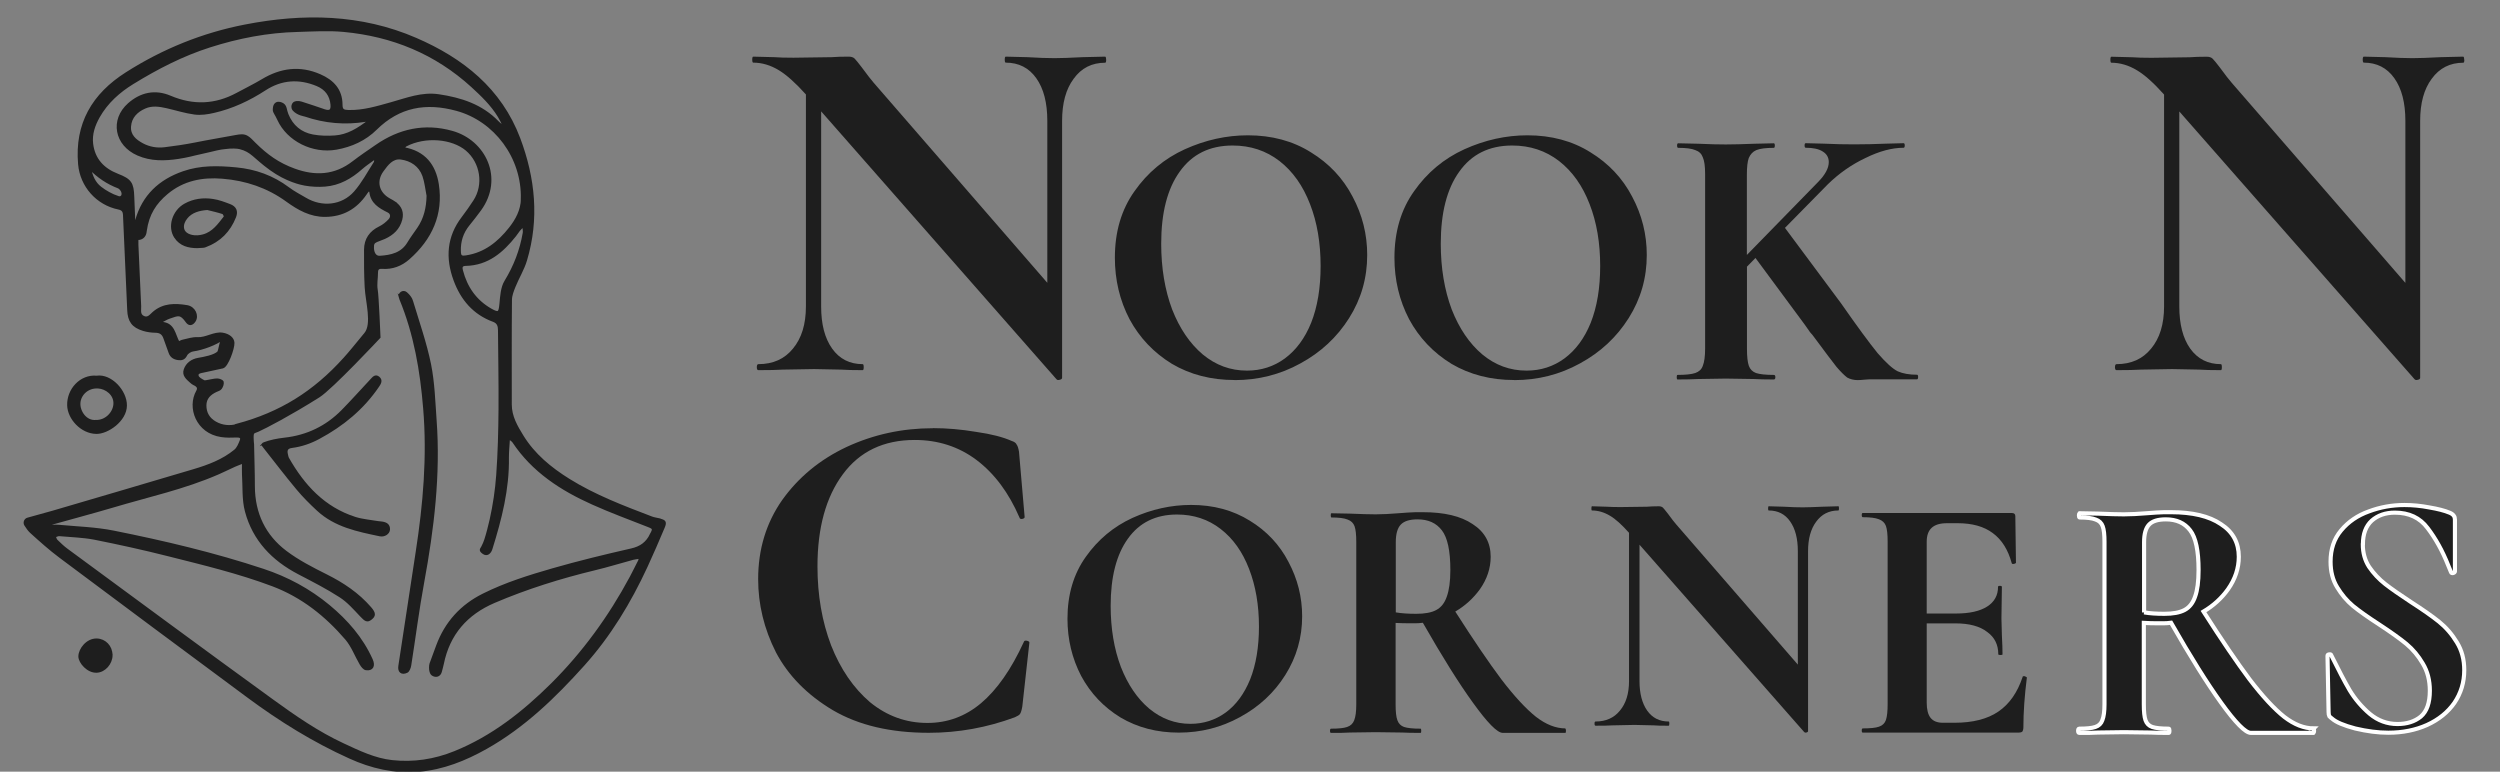 <svg viewBox="0 0 279 86.12" version="1.1" xmlns="http://www.w3.org/2000/svg" id="Layer_1">
  
  <rect x="0" y="0" width="279" height="86.12" fill="#808080" stroke="none"/>
  
  <defs>
    <style>
      .st0 {
        stroke: #fff;
        stroke-width: .46px;
      }

      .st0, .st1, .st2 {
        fill: #1e1e1e;
      }

      .st0, .st2 {
        stroke-miterlimit: 10;
      }

      .st2 {
        stroke: #1e1e1e;
        stroke-width: .25px;
      }
    </style>
  </defs>
  <path d="M263.69,60.75c0,.94.23,1.78.7,2.51.5.73,1.1,1.37,1.8,1.92.71.55,1.66,1.21,2.86,2,1.31.84,2.35,1.57,3.14,2.2.78.63,1.45,1.4,2,2.31.55.89.82,1.92.82,3.1,0,1.36-.37,2.57-1.1,3.65-.73,1.05-1.75,1.87-3.06,2.47-1.28.57-2.72.86-4.31.86-1.15,0-2.38-.16-3.69-.47-1.28-.34-2.14-.7-2.59-1.1-.13-.1-.24-.19-.31-.27-.05-.1-.08-.26-.08-.47l-.12-6.23v-.04c0-.11.06-.16.2-.16.13-.03.21.01.23.12.79,1.59,1.46,2.89,2.04,3.88.6.99,1.35,1.87,2.24,2.63.91.76,1.95,1.14,3.1,1.14,1.04,0,1.91-.27,2.59-.82.68-.58,1.02-1.54,1.02-2.9,0-1.15-.26-2.16-.78-3.02-.5-.86-1.11-1.59-1.84-2.2-.73-.6-1.74-1.32-3.02-2.16-1.25-.81-2.23-1.5-2.94-2.08-.68-.57-1.27-1.27-1.76-2.08-.5-.81-.74-1.76-.74-2.86,0-1.39.39-2.55,1.18-3.49.81-.97,1.84-1.67,3.1-2.12,1.25-.47,2.57-.71,3.96-.71.92,0,1.84.09,2.78.27.94.16,1.7.35,2.27.59.24.1.39.22.47.35.08.1.12.25.12.43v5.76c0,.08-.06.14-.19.19-.13.03-.21,0-.24-.08l-.31-.75c-.65-1.65-1.43-3.04-2.31-4.19-.86-1.15-2.08-1.72-3.65-1.72-1.05,0-1.91.3-2.59.9-.65.6-.98,1.48-.98,2.63Z" class="st0"></path>
  <path d="M258.21,81.29c-1.08,0-2.17-.43-3.29-1.29-1.12-.89-2.42-2.29-3.88-4.2-1.37-1.83-3.08-4.34-5.13-7.55,1.1-.65,2.02-1.49,2.73-2.48.81-1.15,1.21-2.36,1.21-3.64,0-1.56-.66-2.78-2-3.64-1.31-.89-3.17-1.33-5.57-1.33-.63,0-1.18,0-1.65.04-.44.03-.81.06-1.1.08-.89.07-1.73.12-2.51.12-.71,0-1.66-.03-2.86-.08l-2.08-.04s-.07.07-.07.23.03.24.07.24c.81,0,1.42.07,1.8.23.4.14.65.39.78.75.14.37.2.95.2,1.73v18.15c0,.78-.08,1.37-.24,1.77-.13.37-.39.62-.78.75-.37.13-.97.19-1.8.19-.08,0-.12.08-.12.24s.04.23.12.23c.88,0,1.59,0,2.12-.04l2.86-.04,2.98.04c.5.03,1.18.04,2.03.04.06,0,.08-.07.08-.23s-.03-.24-.08-.24c-.84,0-1.44-.06-1.84-.19-.37-.13-.62-.38-.75-.75-.13-.37-.19-.96-.19-1.77v-9.09c.41.03,1.13.04,2.15.04.3,0,.6-.02.89-.06,2.17,3.8,4.03,6.77,5.58,8.92,1.62,2.25,2.73,3.37,3.33,3.37h6.98s.07-.07.07-.23-.03-.24-.07-.24ZM239.28,68.35v-7.84c0-.91.18-1.56.55-1.96.36-.39.98-.59,1.88-.59,1.18,0,2.08.4,2.71,1.22.63.81.94,2.28.94,4.43,0,1.28-.13,2.27-.39,2.98-.24.7-.63,1.2-1.18,1.49-.55.29-1.3.42-2.24.42s-1.65-.05-2.27-.16Z" class="st0"></path>
  <path d="M226.2,75.61c-.26,2.03-.39,3.89-.39,5.56,0,.21-.05.37-.12.48-.08.07-.24.11-.47.11h-17.33c-.08,0-.12-.07-.12-.23s.04-.24.12-.24c.84,0,1.44-.06,1.8-.19.39-.13.65-.38.78-.75.13-.4.19-.98.19-1.77v-18.15c0-.78-.06-1.36-.19-1.73-.13-.36-.4-.61-.78-.75-.4-.16-.99-.23-1.8-.23-.08,0-.12-.08-.12-.24s.04-.23.12-.23h16.62c.27,0,.4.12.4.35l.07,5.22s-.07.09-.23.11c-.14.03-.21,0-.24-.07-.41-1.52-1.12-2.64-2.12-3.37-.99-.74-2.3-1.1-3.92-1.1h-1.18c-.78,0-1.35.17-1.72.52-.37.34-.55.86-.55,1.56v8h3.26c1.51,0,2.68-.26,3.49-.78.81-.52,1.21-1.25,1.21-2.2,0-.07.06-.11.19-.11.16,0,.24.04.24.11l-.05,3.53.05,1.88c.05.89.07,1.6.07,2.12,0,.06-.07.08-.23.08s-.24-.03-.24-.08c0-1.07-.41-1.9-1.25-2.5-.81-.63-1.99-.95-3.53-.95h-3.21v8.86c0,.76.15,1.33.43,1.68.29.37.75.55,1.37.55h1.3c2.03,0,3.67-.41,4.9-1.25,1.23-.84,2.13-2.13,2.71-3.88,0-.06.06-.07.16-.07.08,0,.15.02.19.07.08.03.12.06.12.08Z" class="st1"></path>
  <path d="M205.23,56.74c0,.16-.02.23-.07.23-1.05,0-1.87.42-2.48,1.26-.6.81-.9,1.9-.9,3.29v20.07c0,.07-.06.13-.19.16-.1.03-.18,0-.23-.04l-18.39-20.92v15.23c0,1.38.29,2.48.86,3.29.58.81,1.37,1.21,2.39,1.21.06,0,.08.07.08.23s-.03.24-.08.24c-.73,0-1.29,0-1.68-.04l-2.12-.05-2.43.05c-.45.03-1.09.04-1.92.04-.08,0-.12-.08-.12-.24s.04-.23.12-.23c1.15,0,2.05-.4,2.71-1.21.68-.81,1.02-1.91,1.02-3.29v-16.56c-.81-.91-1.52-1.55-2.12-1.9-.65-.39-1.33-.59-2.01-.59-.05,0-.07-.07-.07-.23s.03-.24.07-.24l1.65.05c.34.02.84.04,1.49.04l2.98-.04c.37-.03.81-.05,1.33-.05.21,0,.37.06.47.16.1.11.29.33.55.67.44.6.75,1,.94,1.21l13.56,15.63v-12.65c0-1.42-.29-2.52-.86-3.33-.57-.82-1.37-1.22-2.39-1.22-.05,0-.07-.07-.07-.23s.03-.24.07-.24l1.69.05c.83.05,1.54.07,2.12.07.52,0,1.25-.03,2.19-.07l1.77-.05c.06,0,.07.08.07.24Z" class="st1"></path>
  <path d="M174.71,81.29c-1.08,0-2.17-.43-3.29-1.29-1.12-.89-2.42-2.29-3.88-4.2-1.37-1.83-3.08-4.34-5.13-7.55,1.11-.65,2.02-1.49,2.74-2.48.81-1.15,1.21-2.36,1.21-3.64,0-1.56-.67-2.78-2.01-3.64-1.31-.89-3.16-1.33-5.57-1.33-.63,0-1.18,0-1.65.04-.44.03-.81.06-1.1.08-.88.07-1.72.12-2.5.12-.71,0-1.67-.03-2.87-.08l-2.07-.04c-.06,0-.08.07-.08.23s.03.24.08.24c.81,0,1.41.07,1.8.23.39.14.65.39.78.75.13.37.19.95.19,1.73v18.15c0,.78-.07,1.37-.23,1.77-.14.37-.4.62-.79.75-.36.13-.97.19-1.8.19-.07,0-.11.08-.11.24s.04.23.11.23c.89,0,1.6,0,2.12-.04l2.87-.04,2.97.04c.5.03,1.18.04,2.04.04.05,0,.07-.07.07-.23s-.03-.24-.07-.24c-.84,0-1.45-.06-1.85-.19-.36-.13-.61-.38-.74-.75-.14-.37-.2-.96-.2-1.77v-9.09c.42.03,1.14.04,2.16.04.29,0,.59-.02.88-.06,2.17,3.8,4.03,6.77,5.59,8.92,1.62,2.25,2.72,3.37,3.33,3.37h6.97c.06,0,.08-.07.08-.23s-.03-.24-.08-.24ZM155.77,68.35v-7.84c0-.91.18-1.56.55-1.96.37-.39.99-.59,1.88-.59,1.18,0,2.08.4,2.71,1.22.63.81.95,2.28.95,4.43,0,1.28-.14,2.27-.4,2.98-.24.7-.63,1.2-1.18,1.49-.54.29-1.29.42-2.24.42-.88,0-1.65-.05-2.27-.16Z" class="st1"></path>
  <path d="M131.56,81.76c-2.43,0-4.6-.56-6.51-1.69-1.88-1.15-3.34-2.69-4.39-4.63-1.02-1.96-1.53-4.09-1.53-6.39,0-2.69.68-4.99,2.04-6.9,1.36-1.93,3.1-3.38,5.21-4.35,2.14-.97,4.33-1.45,6.55-1.45,2.48,0,4.67.59,6.55,1.76,1.88,1.15,3.32,2.68,4.31,4.59,1.02,1.91,1.53,3.93,1.53,6.08,0,2.38-.63,4.56-1.88,6.55-1.25,1.99-2.94,3.55-5.06,4.7-2.09,1.15-4.36,1.73-6.82,1.73ZM132.85,80.78c1.46,0,2.77-.42,3.92-1.25,1.18-.86,2.09-2.1,2.75-3.72.65-1.64.98-3.61.98-5.88,0-2.4-.37-4.55-1.1-6.43-.73-1.91-1.79-3.4-3.18-4.47-1.38-1.07-3.01-1.61-4.86-1.61-2.38,0-4.21.9-5.49,2.7-1.28,1.78-1.92,4.27-1.92,7.49,0,2.53.38,4.81,1.14,6.82.78,1.99,1.84,3.54,3.17,4.66,1.36,1.12,2.89,1.69,4.59,1.69Z" class="st1"></path>
  <path d="M104.13,47.78c1.54,0,3.15.14,4.82.42,1.68.24,2.99.58,3.93,1,.32.1.51.24.58.42.11.14.19.4.26.79l.63,7.29c0,.11-.09.17-.26.21-.18.04-.28-.02-.32-.16-1.19-2.76-2.78-4.89-4.77-6.4-1.99-1.5-4.3-2.25-6.92-2.25-3.46,0-6.14,1.28-8.02,3.83-1.89,2.55-2.83,5.98-2.83,10.28,0,3.22.51,6.15,1.52,8.81,1.05,2.66,2.5,4.77,4.35,6.35,1.89,1.54,4.02,2.31,6.4,2.31,2.24,0,4.23-.73,5.98-2.2,1.78-1.5,3.37-3.77,4.77-6.82.04-.14.14-.19.32-.16.21.04.31.11.31.21l-.79,7.13c-.07.42-.16.7-.26.84-.07.11-.26.23-.58.37-3.11,1.15-6.31,1.73-9.6,1.73-4.27,0-7.83-.84-10.7-2.52-2.87-1.71-4.98-3.86-6.35-6.45-1.33-2.62-1.99-5.35-1.99-8.18,0-3.32.89-6.26,2.67-8.81,1.82-2.55,4.21-4.53,7.18-5.93,3.01-1.4,6.22-2.1,9.65-2.1Z" class="st1"></path>
  <path d="M275.02,6.66c0,.23-.04.34-.11.34-1.49,0-2.67.6-3.53,1.79-.86,1.15-1.29,2.72-1.29,4.7v28.68c0,.11-.09.18-.28.22-.15.04-.26.02-.34-.06l-26.26-29.89v21.76c0,1.98.4,3.55,1.22,4.71.83,1.15,1.97,1.73,3.42,1.73.07,0,.11.11.11.34s-.04.33-.11.33c-1.05,0-1.85-.02-2.41-.06l-3.03-.06-3.47.06c-.63.04-1.55.06-2.74.06-.11,0-.17-.11-.17-.33s.06-.34.17-.34c1.64,0,2.93-.58,3.86-1.73.97-1.16,1.45-2.73,1.45-4.71V10.55c-1.16-1.3-2.17-2.2-3.03-2.71-.93-.56-1.89-.84-2.85-.84-.07,0-.11-.11-.11-.34s.04-.33.11-.33l2.35.06c.49.04,1.2.06,2.13.06l4.25-.06c.52-.04,1.16-.06,1.9-.06.3,0,.52.07.67.22.16.15.41.47.79.96.63.86,1.08,1.44,1.34,1.73l19.38,22.33V13.49c0-2.02-.41-3.61-1.23-4.76-.82-1.16-1.96-1.74-3.41-1.74-.07,0-.12-.11-.12-.34s.05-.33.12-.33l2.4.06c1.2.07,2.21.11,3.03.11.75,0,1.79-.04,3.14-.11l2.52-.06c.07,0,.11.11.11.33Z" class="st1"></path>
  <path d="M214.06,42.07c0,.17-.04.26-.12.26h-4.72c-.45,0-.83,0-1.14.04-.31.03-.56.05-.75.05-.45,0-.85-.1-1.19-.29-.3-.23-.7-.62-1.18-1.18-.45-.56-1.26-1.65-2.45-3.25-.14-.2-.3-.4-.51-.63-.17-.25-.36-.53-.59-.84l-5.5-7.44-.95.97v9.17c0,.86.07,1.5.21,1.9.15.4.41.65.8.8.42.14,1.09.21,1.99.21.11,0,.17.08.17.25s-.06.26-.17.26c-.93,0-1.67-.02-2.2-.05l-3.16-.05-3.12.05c-.56.03-1.33.05-2.27.05-.06,0-.09-.09-.09-.26s.03-.25.09-.25c.89,0,1.56-.07,1.98-.21.42-.15.7-.4.84-.8.17-.42.26-1.06.26-1.9v-19.52c0-.85-.08-1.46-.26-1.86-.14-.39-.41-.65-.84-.8-.4-.17-1.03-.25-1.9-.25-.08,0-.13-.08-.13-.26,0-.17.05-.25.13-.25l2.24.05c1.29.06,2.31.08,3.07.08.85,0,1.91-.03,3.2-.08l2.15-.05c.08,0,.12.08.12.25,0,.17-.04.26-.12.26-.87,0-1.52.08-1.94.25-.4.17-.67.47-.85.89-.14.39-.21,1.01-.21,1.85v8.96l7.93-8.12c.81-.82,1.21-1.56,1.21-2.24,0-.51-.22-.9-.67-1.18-.45-.29-1.08-.42-1.9-.42-.08,0-.13-.08-.13-.26,0-.17.05-.25.13-.25l1.98.05c1.24.06,2.39.08,3.46.08,1.15,0,2.35-.03,3.58-.08l1.9-.05c.08,0,.13.08.13.25,0,.17-.05.26-.13.26-1.29,0-2.71.38-4.25,1.14-1.55.73-2.95,1.71-4.21,2.94l-4.78,4.86,6.26,8.42c1.82,2.61,3.19,4.47,4.09,5.57.93,1.07,1.67,1.74,2.24,2.02.56.25,1.28.38,2.15.38.08,0,.12.08.12.25Z" class="st1"></path>
  <path d="M168.98,42.41c-2.61,0-4.95-.6-7-1.81-2.02-1.24-3.6-2.9-4.72-4.97-1.1-2.11-1.64-4.4-1.64-6.87,0-2.9.73-5.37,2.19-7.42,1.46-2.08,3.33-3.64,5.61-4.68,2.3-1.04,4.65-1.56,7.04-1.56,2.67,0,5.02.63,7.04,1.9,2.02,1.24,3.57,2.88,4.64,4.93,1.1,2.05,1.64,4.23,1.64,6.53,0,2.56-.67,4.9-2.02,7.04-1.35,2.14-3.16,3.82-5.44,5.06-2.25,1.24-4.69,1.86-7.33,1.86ZM170.37,41.36c1.57,0,2.98-.45,4.21-1.35,1.26-.93,2.25-2.26,2.95-4,.7-1.77,1.05-3.88,1.05-6.32,0-2.59-.39-4.89-1.18-6.91-.79-2.05-1.92-3.65-3.41-4.81-1.49-1.15-3.23-1.73-5.23-1.73-2.56,0-4.52.97-5.9,2.91-1.38,1.91-2.07,4.59-2.07,8.05,0,2.72.41,5.17,1.22,7.33.84,2.14,1.98,3.81,3.41,5.02,1.46,1.21,3.1,1.81,4.93,1.81Z" class="st1"></path>
  <path d="M137.78,42.41c-2.61,0-4.95-.6-7-1.81-2.02-1.24-3.6-2.9-4.72-4.97-1.1-2.11-1.64-4.4-1.64-6.87,0-2.9.73-5.37,2.19-7.42,1.46-2.08,3.33-3.64,5.61-4.68,2.3-1.04,4.65-1.56,7.04-1.56,2.67,0,5.02.63,7.04,1.9,2.02,1.24,3.57,2.88,4.64,4.93,1.1,2.05,1.64,4.23,1.64,6.53,0,2.56-.67,4.9-2.02,7.04-1.35,2.14-3.16,3.82-5.44,5.06-2.25,1.24-4.69,1.86-7.33,1.86ZM139.17,41.36c1.57,0,2.98-.45,4.21-1.35,1.26-.93,2.25-2.26,2.95-4,.7-1.77,1.05-3.88,1.05-6.32,0-2.59-.39-4.89-1.18-6.91-.79-2.05-1.92-3.65-3.41-4.81-1.49-1.15-3.23-1.73-5.23-1.73-2.56,0-4.52.97-5.9,2.91-1.38,1.91-2.07,4.59-2.07,8.05,0,2.72.41,5.17,1.22,7.33.84,2.14,1.98,3.81,3.41,5.02,1.46,1.21,3.1,1.81,4.93,1.81Z" class="st1"></path>
  <path d="M123.45,6.66c0,.23-.04.34-.11.34-1.49,0-2.67.6-3.52,1.79-.86,1.15-1.29,2.72-1.29,4.7v28.68c0,.11-.1.18-.29.22-.15.04-.26.02-.33-.06l-26.27-29.9v21.77c0,1.98.4,3.55,1.23,4.71.82,1.15,1.96,1.73,3.41,1.73.07,0,.11.11.11.34s-.04.33-.11.33c-1.05,0-1.85-.02-2.41-.06l-3.02-.06-3.48.06c-.63.04-1.55.06-2.74.06-.11,0-.17-.11-.17-.33s.06-.34.17-.34c1.64,0,2.93-.58,3.86-1.73.97-1.16,1.45-2.73,1.45-4.71V10.54c-1.16-1.29-2.17-2.19-3.03-2.71-.93-.56-1.88-.84-2.85-.84-.07,0-.11-.11-.11-.34s.04-.33.11-.33l2.36.06c.48.04,1.2.06,2.13.06l4.26-.06c.52-.04,1.15-.06,1.9-.06.29,0,.52.07.67.22.15.15.4.47.78.96.63.86,1.09,1.44,1.34,1.73l19.38,22.33V13.49c0-2.02-.41-3.61-1.23-4.76-.82-1.16-1.96-1.74-3.41-1.74-.07,0-.11-.11-.11-.34s.04-.33.11-.33l2.41.06c1.19.07,2.2.11,3.02.11.75,0,1.79-.04,3.14-.11l2.52-.06c.07,0,.11.11.11.33Z" class="st1"></path>
  <g>
    <path d="M10.8,42.05c1.56-.23,3.26,1.59,3.24,3.21-.01,1.66-2.05,3.07-3.3,3.04-1.66-.03-3.09-1.62-3.12-3.08-.04-1.74,1.38-3.33,3.18-3.17ZM10.7,46.99c1.06.04,2-.85,2.08-1.87.08-1.12-.95-1.84-1.82-1.89-1.2-.08-2.05.8-2.11,1.74-.06.95.71,2.13,1.86,2.02Z" class="st2"></path>
    <path d="M12.44,73.1c0,.95-.78,1.81-1.63,1.85-1.01.06-1.94-1.04-1.94-1.69,0-.8.85-1.91,1.93-1.88.9.02,1.63.76,1.63,1.72Z" class="st2"></path>
    <path d="M19.57,26.48c.58.86,1.46,1.08,2.43,1.09.22-.01.45-.02.67-.04.08,0,.17-.03.25-.06,1.6-.59,2.68-1.7,3.3-3.26.25-.63.05-1.08-.59-1.32-.61-.23-1.23-.47-1.87-.56-1.07-.17-2.14-.03-3.1.5-1.34.74-1.86,2.51-1.09,3.65ZM20.8,24.3c.6-.71,1.42-.92,2.34-.99.58.15,1.16.27,1.73.46.12.04.27.38.22.44-.66.85-1.3,1.77-2.41,2.07-.4.11-.87.15-1.26.06-1.32-.29-1.16-1.39-.62-2.03Z" class="st2"></path>
    <path d="M73.6,57.97c-.29-.07-.6-.1-.88-.21-3.17-1.21-6.34-2.41-9.23-4.21-2.05-1.28-3.89-2.78-5.18-4.87-.67-1.09-1.32-2.19-1.32-3.54,0-3.89-.02-7.78.02-11.67,0-.5.21-1.02.4-1.5.4-.99.98-1.92,1.28-2.93,1.38-4.6.92-9.14-.75-13.58-2.08-5.51-6.34-8.87-11.54-11.12-6.14-2.66-12.57-2.74-19.04-1.48-4.74.92-9.15,2.71-13.24,5.31-3.75,2.38-5.67,5.66-5.28,10.15.21,2.43,1.99,4.45,4.4,4.94.44.09.59.31.61.73.15,3.53.32,7.06.47,10.59.05,1.24.48,1.86,1.68,2.23.43.13.89.19,1.33.2.53,0,.85.21,1.02.7.19.55.39,1.1.59,1.64.15.44.49.65.93.71.41.06.69-.02.9-.45.13-.25.51-.49.8-.52.98-.13,2.59-.71,3.27-1.28-.19.06-.34,1.35-.48,1.5-.42.43-1.64.65-2.24.75-.7.12-1.27.54-1.49,1.19-.22.64.27,1,.67,1.37.11.1.24.2.37.26.39.17.55.42.35.77-1.04,1.83-.02,4.6,2.66,5,.57.09,1.16.07,1.75.05.38-.01.59.11.45.47-.16.4-.34.86-.65,1.11-1.35,1.11-2.96,1.71-4.61,2.2-5.23,1.56-10.47,3.09-15.71,4.63-.9.26-1.81.5-2.81.78-.3.08-.43.43-.27.69.2.31.38.58.62.8,1.06.96,2.13,1.92,3.27,2.77,6.98,5.22,13.97,10.42,20.98,15.61,3.55,2.63,7.29,4.95,11.32,6.77,2.44,1.11,4.98,1.7,7.69,1.48,2.73-.23,5.19-1.22,7.54-2.54,4.23-2.38,7.66-5.71,10.86-9.27,2.94-3.27,5.19-7,7.03-10.97.67-1.45,1.3-2.91,1.92-4.38.25-.59.15-.72-.46-.86ZM58.46,26.01c-.33,1.92-1.01,3.69-2.04,5.38-.43.7-.48,1.67-.56,2.54-.1,1.01-.2,1.12-1.09.62-1.71-.98-2.74-2.47-3.23-4.36-.1-.37-.05-.63.42-.64,2.46-.05,4.1-1.47,5.52-3.26.15-.19.28-.4.43-.59.1-.13.23-.24.34-.36.06,0,.12,0,.18,0,.01.23.07.46.03.68ZM58.26,22.22c-.04,1.26-.6,2.31-1.36,3.27-1.26,1.59-2.77,2.81-4.86,3.13-.57.09-.72,0-.73-.59-.04-1.09.27-2.07.96-2.93.45-.56.89-1.11,1.31-1.69,2.54-3.5.53-7.67-3.15-8.69-3.05-.85-5.86-.23-8.43,1.55-.87.6-1.75,1.19-2.58,1.83-2.04,1.58-4.26,1.68-6.58.83-1.75-.63-3.07-1.57-4.41-2.9-.42-.42-.52-.55-.83-.75-.38-.24-.79-.18-1.28-.09-1.59.3-3.03.53-4.56.84-1.11.22-2.23.38-3.35.52-.88.11-1.74-.03-2.52-.45-.8-.43-1.47-1-1.39-2,.08-1.04.75-1.7,1.66-2.1.8-.36,1.63-.23,2.44-.05,1.05.24,2.08.57,3.13.71.69.09,1.43-.02,2.12-.18,2.06-.47,3.94-1.35,5.71-2.5,1.84-1.2,3.81-1.33,5.83-.49.97.4,1.53,1.14,1.62,2.19.05.65-.18.83-.79.64-.82-.27-1.63-.57-2.46-.82-.19-.06-.53-.18-.87-.04-.07.03-.18.12-.23.31-.05.21.03.41.13.51.47.49,1.15.57,1.27.61,2.2.75,4.44.95,6.74.58.08-.01.17,0,.4,0-1.21.94-2.39,1.67-3.82,1.77-.82.06-1.67.04-2.48-.11-1.34-.25-2.31-1.06-2.83-2.35-.21-.51-.14-.89-.49-1.14-.19-.13-.5-.23-.73-.1-.3.17-.28.65-.28.75.01.23.25.49.5,1.05,1.05,2.3,3.83,3.7,6.45,3.24,1.69-.3,3.22-.99,4.44-2.2,2.58-2.54,5.57-3.07,9.01-2.13,4.28,1.17,7.41,5.31,7.28,9.98ZM44.12,22.65c-.21-.15-.45-.27-.68-.4-1.27-.71-1.6-2.03-.75-3.2.51-.7,1.09-1.5,2.05-1.37,1.14.15,2.11.78,2.52,1.93.25.71.32,1.49.47,2.24-.03,1.33-.3,2.55-1.06,3.65-.36.53-.75,1.04-1.08,1.59-.72,1.23-1.92,1.5-3.19,1.58-.59.04-.77-.54-.79-.95-.02-.5.06-.66.41-.82.29-.13.6-.22.89-.35.92-.42,1.6-1.05,1.86-2.06.19-.75-.03-1.37-.66-1.83ZM13.13,22c-.68-.26-1.36-.62-1.93-1.07-.66-.51-.99-1.29-1.16-2.13.92.94,1.96,1.64,3.17,2.1.17.07.33.26.41.43.21.44-.05.84-.5.66ZM15.08,24.93s-.07,0-.1-.01c-.04-.98-.09-1.97-.12-2.95-.05-1.54-.3-1.9-1.74-2.46-1.6-.62-2.64-1.72-2.85-3.46-.13-1.09.22-2.08.74-3.01.91-1.61,2.26-2.82,3.81-3.77,2.72-1.67,5.54-3.13,8.59-4.1,3.19-1.02,6.46-1.65,9.82-1.73,1.71-.05,3.44-.16,5.14,0,5.43.51,10.25,2.48,14.31,6.18,1.11,1.02,2.2,2.06,2.99,3.36.19.31.34.64.51.96h0c-.08.05-.18.05-.26,0-.13-.1-.26-.2-.37-.32-1.81-1.87-4.11-2.61-6.61-2.98-1.86-.27-3.53.4-5.25.88-1.58.44-3.14.93-4.82.88-.53-.02-.77-.1-.77-.71,0-1.65-.95-2.66-2.4-3.29-2.24-.98-4.36-.69-6.42.55-.92.55-1.89,1.02-2.83,1.53-2.43,1.31-4.9,1.4-7.45.32-1.69-.72-3.27-.38-4.63.82-1.99,1.77-1.48,4.53,1.02,5.62,1.46.64,2.98.6,4.51.37.94-.14,1.88-.39,1.88-.39.45-.12.53-.1,1.58-.36,1.36-.34,1.56-.32,1.7-.34.77-.11,1.42-.07,1.7,0,1.36.34,1.58,1.02,3.43,2.36,1.81,1.31,3.44,1.64,3.83,1.71.73.13,1.48.17,2.26.11,1.59-.13,2.89-.88,4.06-1.92.44-.39.94-.71,1.56-1.17-.04.31-.01.44-.07.53-.72,1.12-1.35,2.32-2.22,3.31-1.41,1.6-3.68,1.82-5.52.73-.65-.38-1.32-.73-1.92-1.18-1.74-1.3-3.68-2-5.84-2.2-1.99-.19-3.95-.24-5.87.43-2.65.92-4.48,2.63-5.25,5.37-.03.12-.08.23-.13.35ZM26.49,47.44c-.83.22-1.69.16-2.47-.29-.73-.42-1.11-1.06-1.11-1.9,0-.82.51-1.3,1.2-1.62.19-.09.43-.15.53-.3.14-.2.25-.49.2-.7-.04-.14-.38-.27-.6-.27-.33,0-.67.1-1,.15-.17.02-.37.1-.5.03-.26-.14-.61-.32-.69-.56-.12-.39.3-.45.59-.51.74-.17,1.48-.31,2.21-.48.51-.12,1.22-2.12,1.19-2.73-.02-.49-.49-.89-1.2-1.01-.93-.15-1.86.56-2.8.5-.54-.03-1.09.16-1.64.28-.16.03-.3.13-.47.2-.5-.87-.5-2.11-1.9-2.19,0-.06.01-.12.02-.18.28-.14.54-.31.83-.41,1.03-.36,1.28-.51,1.97.46.26.37.6.31.86-.09.39-.59-.02-1.5-.83-1.64-1.32-.22-2.63-.25-3.75.72-.31.26-.59.72-1.11.48-.54-.25-.37-.77-.39-1.2-.11-2.29-.21-4.58-.31-6.87,0-.22,0-.43,0-.65.03,0,.05-.01.08-.02,0,0,0,.01.01.02.2,0,.39-.07.53-.19.14-.12.24-.29.28-.49.01-.08.03-.17.04-.26.26-1.83,1.06-3.07,2.36-4.16,1.8-1.51,3.94-1.93,6.21-1.74,2.62.21,5.04,1.02,7.19,2.58,1.27.92,2.63,1.7,4.29,1.68,1.93-.02,3.4-.86,4.48-2.42.08-.12.17-.25.27-.36,0,0,.01-.01.02-.02.11-.07.25.02.26.14.13,1.17,1,1.7,1.98,2.18.41.2.43.64.13.96-.3.32-.67.62-1.06.81-1.06.51-1.63,1.33-1.64,2.49-.01,1.39,0,2.78.07,4.17.09,1.67.83,4.13-.05,5.2-1.02,1.24-1.77,2.17-2.32,2.77-3.38,3.76-7.13,6.11-12,7.41ZM72.66,59.63c-.45.95-1.14,1.46-2.2,1.7-2.94.67-5.87,1.38-8.76,2.21-2.64.76-5.27,1.58-7.74,2.81-2.48,1.23-4.2,3.13-5.16,5.71-.25.67-.5,1.34-.74,2.01-.07.21-.07.65-.01.84.07.25.14.36.36.45.33.14.67,0,.78-.42.07-.29.16-.58.22-.87.67-3.32,2.66-5.58,5.74-6.9,3.63-1.55,7.38-2.72,11.22-3.65,1.43-.34,2.83-.78,4.25-1.16.23-.06.47-.08.7-.12.04.05.06.11.06.18,0,.05-.01.09-.03.14-.32.63-.63,1.26-.96,1.88-2.36,4.4-5.28,8.42-8.82,11.94-3.15,3.12-6.61,5.86-10.81,7.56-2.29.93-4.62,1.27-7.02,1.01-1.92-.21-3.68-1.06-5.42-1.87-2.85-1.32-5.43-3.11-7.95-4.94-7.67-5.56-15.28-11.19-22.91-16.8-.41-.3-.78-.66-1.14-1.01-.12-.12-.15-.31-.22-.47.17-.05.35-.16.52-.15,1.31.12,2.65.15,3.94.4,2.75.55,5.49,1.15,8.21,1.84,3.92.99,7.86,1.93,11.66,3.36,3.31,1.25,5.96,3.37,8.21,5.99.69.81,1.07,1.88,1.62,2.81.14.23.36.53.59.56.69.1.94-.36.62-1.06-1.08-2.4-2.76-4.32-4.77-5.99-2.19-1.81-4.62-3.12-7.33-4.02-5.47-1.81-11.05-3.13-16.69-4.26-2-.4-4.08-.46-6.13-.65-.42-.04-.85.04-1.33-.03.17-.07.33-.16.5-.21,2.28-.64,4.58-1.25,6.85-1.92,3.95-1.18,7.99-2.05,11.79-3.71.6-.26,1.19-.56,1.79-.83.27-.12.54-.22.98-.39,0,.53-.02.93,0,1.33.09,1.38-.02,2.82.33,4.13.85,3.19,2.97,5.4,5.89,6.92,1.57.82,3.15,1.62,4.63,2.58.87.56,1.58,1.38,2.3,2.14.51.54.7.67,1.1.36.46-.35.45-.63-.06-1.22-1.37-1.58-3.05-2.7-4.91-3.63-1.56-.78-3.14-1.59-4.52-2.63-2.37-1.79-3.55-4.27-3.57-7.27,0-1.58-.06-3.16-.09-4.73,0-.11-.02-.23-.03-.33-.07-1.15.04-.93.6-1.19.88-.4,3.52-1.77,6.78-3.82,1.43-.9,6.76-6.6,6.76-6.6,0,0-.19-4.66-.31-5.29-.11-.63.03-1.28.03-1.92,0-.4.15-.58.58-.55,1.13.08,2.12-.29,2.96-1.03,2.5-2.2,3.76-4.93,3.25-8.27-.33-2.12-1.47-3.63-3.82-4.03.1-.13.15-.26.24-.31,2.2-1.16,5.22-.86,6.8.47,1.66,1.41,2.05,3.91.87,5.72-.41.63-.84,1.25-1.3,1.85-1.66,2.16-1.81,4.52-.9,6.98.78,2.12,2.14,3.74,4.33,4.54.52.19.63.58.63,1.07.02,2.91.08,5.83.06,8.74-.02,2.48-.08,4.96-.26,7.43-.12,1.66-.37,3.33-.73,4.95-.17.75-.39,1.61-.61,2.28-.08.25-.18.47-.34.79-.11.23-.34.34.15.67.38.26.72-.03.86-.48,1.04-3.33,1.9-6.68,1.84-10.2,0-.67.07-1.34.12-2.17.25.2.41.29.5.42,2.17,3.27,5.33,5.32,8.83,6.89,2.04.92,4.15,1.69,6.23,2.51.63.25.62.31.32.94Z" class="st2"></path>
    <path d="M44.62,33.14c-.1-.41.38-.71.7-.44.06.05.13.12.19.18.16.16.39.44.47.76.7,2.33,1.52,4.65,2,7.02.41,2.03.47,4.14.62,6.22.45,6.09-.28,12.1-1.38,18.08-.57,3.08-.96,6.19-1.45,9.29-.04.26-.18.63-.37.72-.57.27-.92-.03-.82-.65.64-4.25,1.29-8.5,1.94-12.74.82-5.31,1.28-10.63.83-16-.34-4.19-1.04-8.3-2.66-12.22-.03-.07-.06-.15-.08-.23Z" class="st2"></path>
    <path d="M29.4,49.5c.76-.29,1.55-.44,2.34-.53,2.54-.28,4.7-1.32,6.48-3.13,1.09-1.11,2.13-2.28,3.2-3.42.23-.24.47-.59.84-.27.35.3.14.65-.07.95-1.7,2.5-3.95,4.35-6.6,5.77-.96.52-1.96.86-3.03,1-.52.07-.67.34-.56.81.04.16.06.34.14.48,1.74,3.06,4.02,5.54,7.49,6.65.82.26,1.7.32,2.55.47.15.03.3.02.45.05.46.07.8.25.77.78-.03.39-.5.72-.99.62-2.49-.52-5.01-1.02-6.96-2.84-.8-.74-1.58-1.52-2.27-2.35-1.31-1.57-2.55-3.2-3.82-4.81-.09-.09.02-.21.05-.24Z" class="st2"></path>
  </g>
</svg>